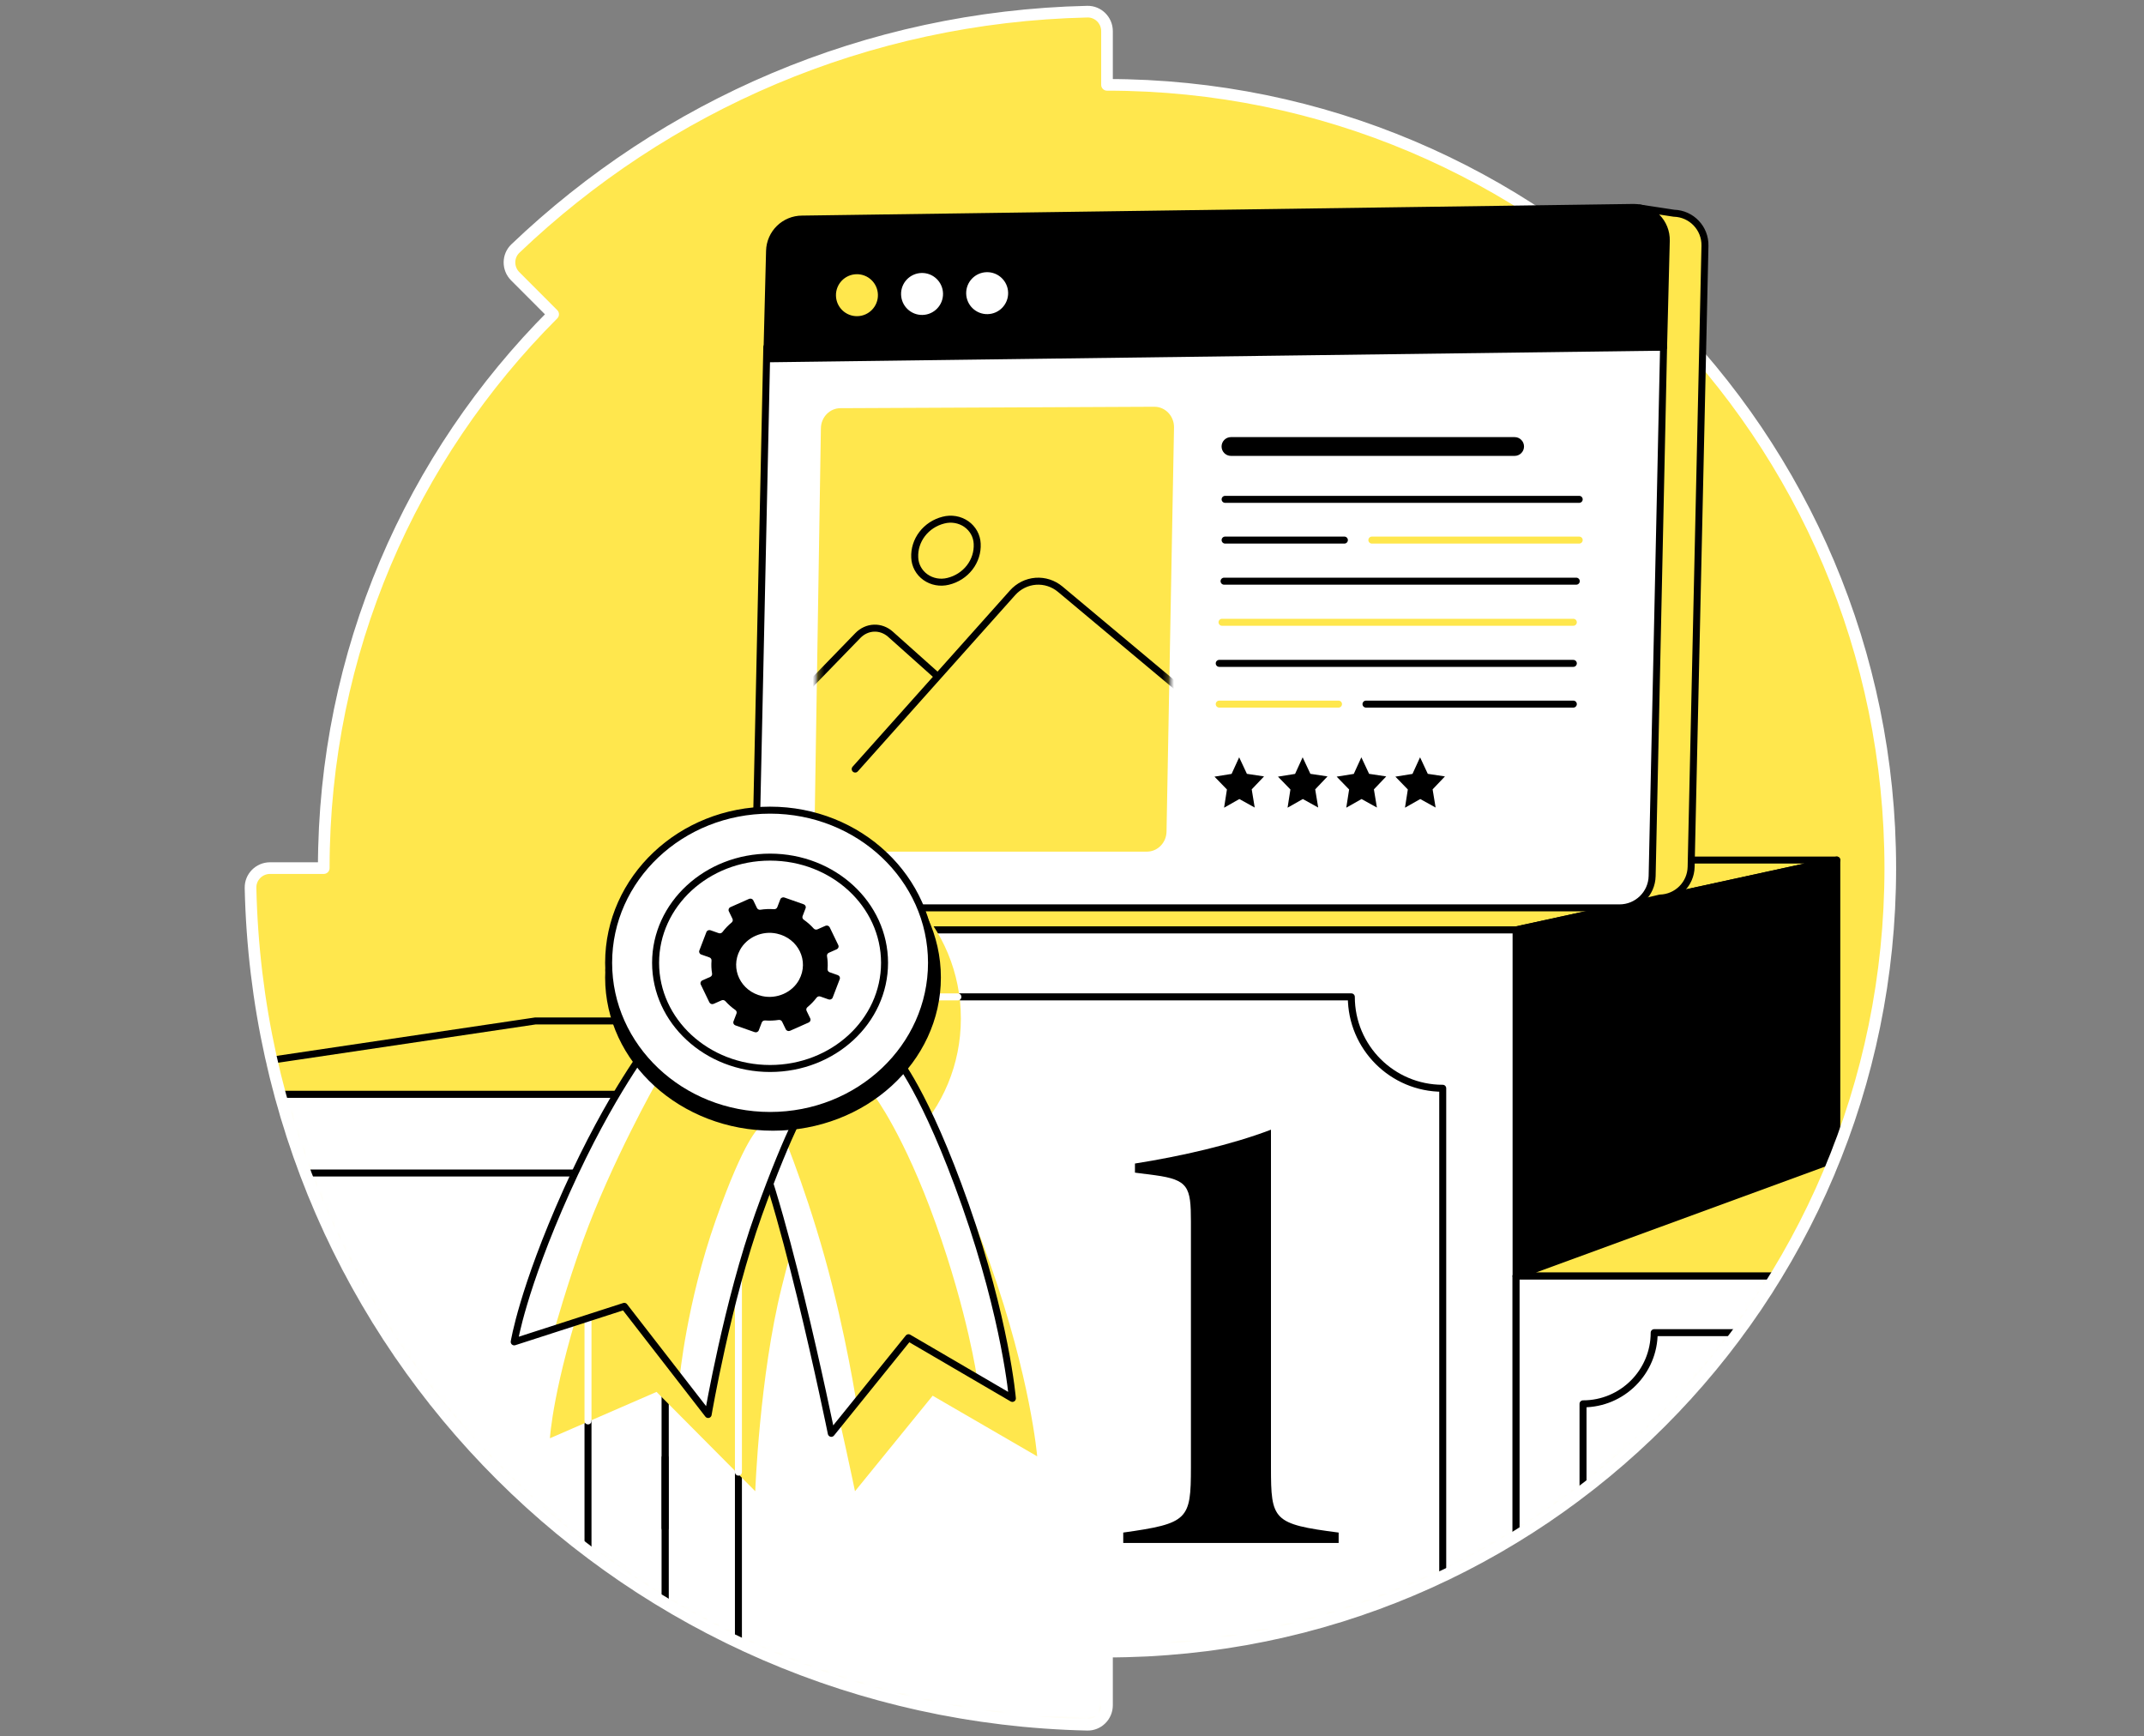 <svg width="368" height="298" viewBox="0 0 368 298" fill="none" xmlns="http://www.w3.org/2000/svg">
<rect x="0" y="0" width="368" height="298" fill="#808080" stroke="none"/>
<path d="M43 152.373C44.756 231.644 108.089 294.243 186.627 295.999C188.488 296.041 190.008 294.514 190.008 292.656V283.446C190.008 283.446 190.011 283.446 190.015 283.446C264.262 283.446 324.452 223.255 324.452 149.005C324.452 74.755 264.262 14.557 190.008 14.561V5.344C190.008 3.483 188.488 1.959 186.627 2.001C148.589 2.861 114.107 18.174 88.457 42.658C87.116 43.943 87.116 46.092 88.426 47.406L94.943 53.937C70.62 78.266 55.574 111.873 55.571 148.984H46.346C44.489 148.984 42.961 150.512 43.004 152.369" fill="#FFE74D"/>
<mask id="mask0_6827_511" style="mask-type:alpha" maskUnits="userSpaceOnUse" x="43" y="2" width="282" height="294">
<path d="M43 152.373C44.756 231.644 108.089 294.243 186.627 295.999C188.488 296.041 190.008 294.514 190.008 292.656V283.446C190.008 283.446 190.011 283.446 190.015 283.446C264.262 283.446 324.452 223.255 324.452 149.005C324.452 74.755 264.262 14.557 190.008 14.561V5.344C190.008 3.483 188.488 1.959 186.627 2.001C148.589 2.861 114.107 18.174 88.457 42.658C87.116 43.943 87.116 46.092 88.426 47.406L94.943 53.937C70.62 78.266 55.574 111.873 55.571 148.984H46.346C44.489 148.984 42.961 150.512 43.004 152.369" fill="#6EDBFF"/>
</mask>
<g mask="url(#mask0_6827_511)">
<path d="M260.223 159.592L315.27 147.601H172.472L114.156 159.592H260.223Z" fill="#FFE74D" stroke="black" stroke-width="1.2" stroke-linecap="round" stroke-linejoin="round"/>
<path d="M260.224 159.592V263.147L315.27 221.724V147.601L260.224 159.592Z" fill="black" stroke="black" stroke-width="1.2" stroke-linecap="round" stroke-linejoin="round"/>
<path d="M260.223 159.592H114.156V298.246H260.223V159.592Z" fill="white" stroke="black" stroke-width="1.2" stroke-linecap="round" stroke-linejoin="round"/>
<path d="M260.224 218.999L315.27 198.834V218.999H260.224Z" fill="#FFE74D" stroke="black" stroke-width="1.2" stroke-linecap="round" stroke-linejoin="round"/>
<path d="M260.224 219V298.246L315.27 226.251V219H260.224Z" fill="white" stroke="black" stroke-width="1.2" stroke-linecap="round" stroke-linejoin="round"/>
<path d="M114.157 187.798H46.571C46.571 187.798 57.2 229.084 75.185 246.662C93.17 264.239 114.153 278.692 114.153 278.692V187.798H114.157Z" fill="white" stroke="black" stroke-width="1.2" stroke-linecap="round" stroke-linejoin="round"/>
<path d="M46.571 187.798L43 182.482L91.888 175.217H114.157V187.798H46.571Z" fill="#FFE74D" stroke="black" stroke-width="1.2" stroke-linecap="round" stroke-linejoin="round"/>
<path d="M126.745 171.084V298.246H247.632V186.769C238.97 186.769 231.943 179.746 231.943 171.081H126.745V171.084Z" stroke="black" stroke-width="1.2" stroke-linecap="round" stroke-linejoin="round"/>
<path d="M49.65 201.31H100.926V268.716" stroke="black" stroke-width="1.2" stroke-linecap="round" stroke-linejoin="round"/>
<path d="M136.711 203.528C152.293 203.528 164.924 190.671 164.924 174.81C164.924 158.95 152.293 146.093 136.711 146.093C121.128 146.093 108.497 158.95 108.497 174.81C108.497 190.671 121.128 203.528 136.711 203.528Z" fill="#FFE74D"/>
<path d="M131.672 201.861C137.732 211.847 146.752 255.926 146.752 255.926L160.085 239.533L178.024 249.936C178.024 249.936 176.913 236.538 169.927 216.837C162.942 197.133 157.885 191.437 157.885 191.437L131.672 201.864V201.861Z" fill="#FFE74D"/>
<path d="M112.672 193.452C112.672 193.452 106.591 202.826 100.741 220.305C94.89 237.787 94.39 246.834 94.39 246.834L112.693 238.877L129.633 255.925C129.633 255.925 130.349 236.246 134.181 220.86C138.014 205.478 140.741 200.149 140.741 200.149L112.672 193.452V193.452Z" fill="#FFE74D"/>
<path d="M126.745 252.647V239.08V218.46" stroke="white" stroke-width="1.2" stroke-linecap="round" stroke-linejoin="round"/>
<path d="M164.414 171.084H160.646" stroke="white" stroke-width="1.2" stroke-linecap="round" stroke-linejoin="round"/>
<path d="M100.926 226.375V243.858" stroke="white" stroke-width="1.2" stroke-linecap="round" stroke-linejoin="round"/>
<path d="M271.713 277.27V240.928C278.458 240.928 283.928 235.457 283.928 228.712H313.09" stroke="black" stroke-width="1.2" stroke-linecap="round" stroke-linejoin="round"/>
<path d="M114.156 250.163V262.238" stroke="black" stroke-width="1.2" stroke-linecap="round" stroke-linejoin="round"/>
<path d="M192.796 264.805V263.019C203.966 261.456 204.412 260.786 204.412 251.849V209.625C204.412 203.704 203.966 202.477 198.268 201.694L194.806 201.248V199.685C202.626 198.455 211.45 196.446 218.151 193.877V251.849C218.151 260.896 218.487 261.569 229.767 263.019V264.805H192.793H192.796Z" fill="black"/>
</g>
<path d="M43 152.373C44.756 231.644 108.089 294.243 186.627 295.999C188.488 296.041 190.008 294.514 190.008 292.656V283.446C190.008 283.446 190.011 283.446 190.015 283.446C264.262 283.446 324.452 223.255 324.452 149.005C324.452 74.755 264.262 14.557 190.008 14.561V5.344C190.008 3.483 188.488 1.959 186.627 2.001C148.589 2.861 114.107 18.174 88.457 42.658C87.116 43.943 87.116 46.092 88.426 47.406L94.943 53.937C70.62 78.266 55.574 111.873 55.571 148.984H46.346C44.489 148.984 42.961 150.512 43.004 152.369" stroke="white" stroke-width="2" stroke-linecap="round" stroke-linejoin="round"/>
<path d="M127.7 191.877C133.722 201.872 142.686 245.988 142.686 245.988L155.937 229.582L173.765 239.994C173.765 239.994 172.661 226.584 165.719 206.866C158.776 187.145 153.751 181.443 153.751 181.443L127.7 191.88V191.877Z" fill="white"/>
<path d="M133.725 192.981C133.725 192.981 137.857 202.576 141.534 215.684C145.211 228.792 147.126 241.479 147.126 241.479L155.94 229.582L167.697 236.448C167.697 236.448 166.103 225.322 160.627 210.019C155.151 194.716 150.108 188.096 150.108 188.096L133.728 192.981H133.725Z" fill="#FFE74D"/>
<path d="M127.7 191.877C133.722 201.872 142.686 245.988 142.686 245.988L155.937 229.582L173.765 239.994C173.765 239.994 172.661 226.584 165.719 206.866C158.776 187.145 153.751 181.443 153.751 181.443L127.7 191.88V191.877Z" stroke="black" stroke-width="1.2" stroke-linecap="round" stroke-linejoin="round"/>
<path d="M111.79 178.788C111.79 178.788 104.826 187.539 97.252 204.421C89.678 221.301 88.261 230.292 88.261 230.292L107.153 224.194L121.547 242.757C121.547 242.757 124.861 223.353 130.225 208.367C135.588 193.381 138.829 188.328 138.829 188.328L111.793 178.788H111.79Z" fill="white"/>
<path d="M112.693 185.743C112.693 185.743 104.942 199.448 100.091 212.858C97.341 220.459 95.216 228.045 95.216 228.045L107.153 224.191L116.656 236.448C116.656 236.448 117.852 223.587 122.855 209.388C127.859 195.189 130.237 193.621 130.237 193.621L112.696 185.743H112.693Z" fill="#FFE74D"/>
<path d="M111.79 178.788C111.79 178.788 104.826 187.539 97.252 204.421C89.678 221.301 88.261 230.292 88.261 230.292L107.153 224.194L121.547 242.757C121.547 242.757 124.861 223.353 130.225 208.367C135.588 193.381 138.829 188.328 138.829 188.328L111.793 178.788H111.79Z" stroke="black" stroke-width="1.2" stroke-linecap="round" stroke-linejoin="round"/>
<path d="M287.323 36.594L281.431 35.695L282.158 36.587L147.612 37.587C144.638 37.587 142.208 39.964 142.141 42.938L139.767 148.538C139.701 151.607 142.169 154.132 145.238 154.132H280.631L280.617 155.157L284.935 154.125C287.846 154.051 290.202 151.709 290.269 148.78L292.643 42.181C292.709 39.164 290.325 36.678 287.327 36.594H287.323Z" fill="#FFE74D" stroke="black" stroke-width="1.2" stroke-linecap="round" stroke-linejoin="round"/>
<path d="M285.539 59.579L283.577 150.339C283.513 153.38 281.024 155.81 277.983 155.81H135.255C132.113 155.81 129.588 153.226 129.658 150.09L131.618 59.579H285.539V59.579Z" fill="white"/>
<path d="M285.539 59.579L283.577 150.339C283.513 153.38 281.024 155.81 277.983 155.81H135.255C132.113 155.81 129.588 153.226 129.658 150.09L131.618 59.579H285.539V59.579Z" stroke="black" stroke-width="1.2" stroke-linecap="round" stroke-linejoin="round"/>
<path d="M286.003 41.32L285.539 59.579L131.618 61.579L132.088 43.071C132.158 40.03 134.644 37.6 137.685 37.6L280.409 35.6C283.548 35.6 286.077 38.185 286.003 41.32Z" fill="black" stroke="black" stroke-width="1.2" stroke-linecap="round" stroke-linejoin="round"/>
<path d="M147.153 53.662C148.811 53.625 150.124 52.251 150.087 50.594C150.05 48.936 148.676 47.623 147.018 47.66C145.361 47.697 144.048 49.071 144.085 50.729C144.122 52.386 145.496 53.699 147.153 53.662Z" fill="#FFE74D" stroke="#FFE74D" stroke-width="1.2" stroke-linecap="round" stroke-linejoin="round"/>
<path d="M158.329 53.451C159.987 53.413 161.3 52.04 161.263 50.382C161.225 48.725 159.852 47.411 158.194 47.449C156.537 47.486 155.223 48.86 155.261 50.517C155.298 52.175 156.672 53.488 158.329 53.451Z" fill="white" stroke="white" stroke-width="1.2" stroke-linecap="round" stroke-linejoin="round"/>
<path d="M169.505 53.312C171.162 53.275 172.476 51.901 172.438 50.243C172.401 48.586 171.027 47.273 169.37 47.31C167.712 47.347 166.399 48.721 166.436 50.378C166.474 52.036 167.847 53.349 169.505 53.312Z" fill="white" stroke="white" stroke-width="1.2" stroke-linecap="round" stroke-linejoin="round"/>
<path d="M196.858 145.557H143.17C141.618 145.557 140.371 144.223 140.403 142.593L141.5 73.5C141.528 71.916 142.761 70.652 144.267 70.652L198.143 70.408C199.695 70.408 200.941 71.742 200.91 73.371L199.625 142.709C199.597 144.293 198.364 145.557 196.858 145.557Z" fill="#FFE74D" stroke="#FFE74D" stroke-width="1.2" stroke-linecap="round" stroke-linejoin="round"/>
<mask id="mask1_6827_511" style="mask-type:alpha" maskUnits="userSpaceOnUse" x="139" y="69" width="63" height="78">
<path d="M196.858 145.557H143.17C141.618 145.557 140.371 144.223 140.403 142.593L141.688 74.256C141.716 72.672 142.949 71.408 144.455 71.408L198.143 70.408C199.695 70.408 200.941 71.742 200.91 73.371L199.625 142.709C199.597 144.293 198.364 145.557 196.858 145.557Z" fill="#FFE74D" stroke="#FFE74D" stroke-width="1.2" stroke-linecap="round" stroke-linejoin="round"/>
</mask>
<g mask="url(#mask1_6827_511)">
<path d="M157.007 95.689C157.031 96.349 157.209 96.993 157.526 97.575C157.843 98.156 158.291 98.661 158.839 99.052C159.387 99.442 160.02 99.71 160.694 99.834C161.367 99.959 162.062 99.937 162.731 99.771C164.209 99.416 165.52 98.574 166.433 97.393C167.346 96.212 167.803 94.767 167.726 93.311C167.698 92.646 167.516 91.998 167.193 91.414C166.87 90.831 166.413 90.326 165.858 89.938C165.302 89.55 164.661 89.288 163.981 89.171C163.301 89.054 162.601 89.086 161.93 89.263C160.471 89.631 159.182 90.473 158.284 91.645C157.386 92.817 156.934 94.247 157.007 95.689Z" stroke="black" stroke-width="1.2" stroke-linecap="round" stroke-linejoin="round"/>
<path d="M204.223 119.729L181.981 101.12C180.795 100.13 179.289 99.643 177.769 99.758C176.249 99.873 174.828 100.582 173.794 101.74L146.787 131.986" stroke="black" stroke-width="1.2" stroke-linecap="round" stroke-linejoin="round"/>
<path d="M160.894 116.041L152.844 108.849C152.046 108.137 151.04 107.766 150.012 107.805C148.984 107.844 148.004 108.291 147.253 109.062L137.719 118.886" stroke="black" stroke-width="1.2" stroke-linecap="round" stroke-linejoin="round"/>
</g>
<path d="M210.279 85.697H271.057" stroke="black" stroke-width="1.2" stroke-linecap="round" stroke-linejoin="round"/>
<path fill-rule="evenodd" clip-rule="evenodd" d="M209.674 76.628C209.674 75.738 210.396 75.016 211.286 75.016H259.973C260.863 75.016 261.585 75.738 261.585 76.628C261.585 77.519 260.863 78.24 259.973 78.24H211.286C210.396 78.24 209.674 77.519 209.674 76.628Z" fill="black"/>
<path d="M209.271 113.848H270.049" stroke="black" stroke-width="1.2" stroke-linecap="round" stroke-linejoin="round"/>
<path d="M235.469 92.688H271.057" stroke="#FFE74D" stroke-width="1.2" stroke-linecap="round" stroke-linejoin="round"/>
<path d="M234.462 120.839H270.049" stroke="black" stroke-width="1.2" stroke-linecap="round" stroke-linejoin="round"/>
<path d="M210.279 92.688H230.751" stroke="black" stroke-width="1.2" stroke-linecap="round" stroke-linejoin="round"/>
<path d="M209.271 120.839H229.743" stroke="#FFE74D" stroke-width="1.2" stroke-linecap="round" stroke-linejoin="round"/>
<path d="M210.099 99.741H270.553" stroke="black" stroke-width="1.2" stroke-linecap="round" stroke-linejoin="round"/>
<path d="M209.751 106.795H270.049" stroke="#FFE74D" stroke-width="1.2" stroke-linecap="round" stroke-linejoin="round"/>
<path d="M132.68 193.452C148.262 193.452 160.894 181.948 160.894 167.757C160.894 153.566 148.262 142.062 132.68 142.062C117.098 142.062 104.466 153.566 104.466 167.757C104.466 181.948 117.098 193.452 132.68 193.452Z" fill="black" stroke="black" stroke-width="1.2" stroke-linecap="round" stroke-linejoin="round"/>
<path d="M132.176 191.436C147.48 191.436 159.886 179.707 159.886 165.238C159.886 150.769 147.48 139.039 132.176 139.039C116.872 139.039 104.466 150.769 104.466 165.238C104.466 179.707 116.872 191.436 132.176 191.436Z" fill="white" stroke="black" stroke-width="1.2" stroke-linecap="round" stroke-linejoin="round"/>
<path d="M132.176 183.375C143.028 183.375 151.825 175.255 151.825 165.238C151.825 155.221 143.028 147.1 132.176 147.1C121.324 147.1 112.527 155.221 112.527 165.238C112.527 175.255 121.324 183.375 132.176 183.375Z" fill="white" stroke="black" stroke-width="1.2" stroke-linecap="round" stroke-linejoin="round"/>
<path d="M212.693 129.97L214.02 132.806L216.962 133.248L214.847 135.47L215.361 138.591L212.726 137.13L210.105 138.616L210.593 135.49L208.456 133.288L211.392 132.818L212.693 129.97Z" fill="black"/>
<path d="M223.589 129.97L224.917 132.806L227.858 133.248L225.743 135.47L226.258 138.591L223.622 137.13L221.001 138.616L221.489 135.49L219.353 133.288L222.288 132.818L223.589 129.97Z" fill="black"/>
<path d="M233.666 129.97L234.993 132.806L237.935 133.248L235.819 135.47L236.334 138.591L233.699 137.13L231.077 138.616L231.565 135.49L229.429 133.288L232.365 132.818L233.666 129.97Z" fill="black"/>
<path d="M243.742 129.97L245.069 132.806L248.011 133.248L245.896 135.47L246.411 138.591L243.775 137.13L241.154 138.616L241.642 135.49L239.506 133.288L242.441 132.818L243.742 129.97Z" fill="black"/>
<path d="M143.808 167.355L142.403 166.86C142.166 166.775 142.024 166.552 142.044 166.309C142.105 165.561 142.071 164.819 141.95 164.093C141.909 163.854 142.034 163.62 142.261 163.517L143.619 162.914C143.896 162.791 144.018 162.477 143.889 162.208L142.413 159.147C142.284 158.882 141.957 158.765 141.676 158.888L140.318 159.491C140.088 159.591 139.821 159.529 139.659 159.345C139.159 158.788 138.591 158.282 137.959 157.842C137.757 157.699 137.669 157.45 137.757 157.223L138.274 155.876C138.378 155.6 138.233 155.296 137.946 155.195L134.641 154.033C134.354 153.932 134.036 154.071 133.932 154.347L133.415 155.694C133.327 155.921 133.094 156.057 132.84 156.038C132.06 155.979 131.286 156.012 130.529 156.128C130.279 156.167 130.036 156.047 129.928 155.83L129.299 154.528C129.171 154.263 128.843 154.146 128.562 154.269L125.369 155.685C125.092 155.808 124.971 156.122 125.099 156.391L125.728 157.693C125.832 157.913 125.768 158.169 125.575 158.324C124.994 158.804 124.467 159.348 124.008 159.954C123.859 160.148 123.599 160.232 123.362 160.148L121.957 159.652C121.669 159.552 121.352 159.691 121.247 159.967L120.034 163.135C119.929 163.41 120.075 163.714 120.362 163.815L121.767 164.31C122.004 164.395 122.146 164.618 122.126 164.861C122.065 165.609 122.099 166.351 122.22 167.077C122.261 167.316 122.136 167.55 121.909 167.653L120.551 168.256C120.274 168.379 120.152 168.693 120.281 168.962L121.757 172.023C121.886 172.288 122.213 172.405 122.494 172.282L123.852 171.679C124.082 171.579 124.349 171.641 124.511 171.825C125.011 172.382 125.579 172.888 126.211 173.328C126.413 173.471 126.501 173.72 126.413 173.947L125.896 175.294C125.792 175.57 125.937 175.874 126.224 175.975L129.529 177.137C129.816 177.238 130.134 177.099 130.238 176.823L130.755 175.476C130.843 175.249 131.076 175.113 131.33 175.132C132.11 175.191 132.884 175.158 133.641 175.042C133.891 175.003 134.134 175.123 134.242 175.34L134.871 176.642C134.999 176.907 135.327 177.024 135.608 176.901L138.801 175.485C139.078 175.362 139.199 175.048 139.071 174.779L138.442 173.477C138.338 173.257 138.402 173.001 138.595 172.846C139.176 172.366 139.703 171.822 140.162 171.216C140.311 171.022 140.571 170.938 140.808 171.022L142.213 171.518C142.501 171.618 142.818 171.479 142.923 171.203L144.136 168.035C144.241 167.76 144.095 167.456 143.808 167.355ZM137.165 168.139C135.983 170.332 133.337 171.505 130.826 170.951C127.143 170.138 125.271 166.257 127.008 163.041C128.191 160.848 130.836 159.675 133.347 160.229C137.03 161.042 138.902 164.923 137.165 168.139V168.139Z" fill="black"/>
</svg>
